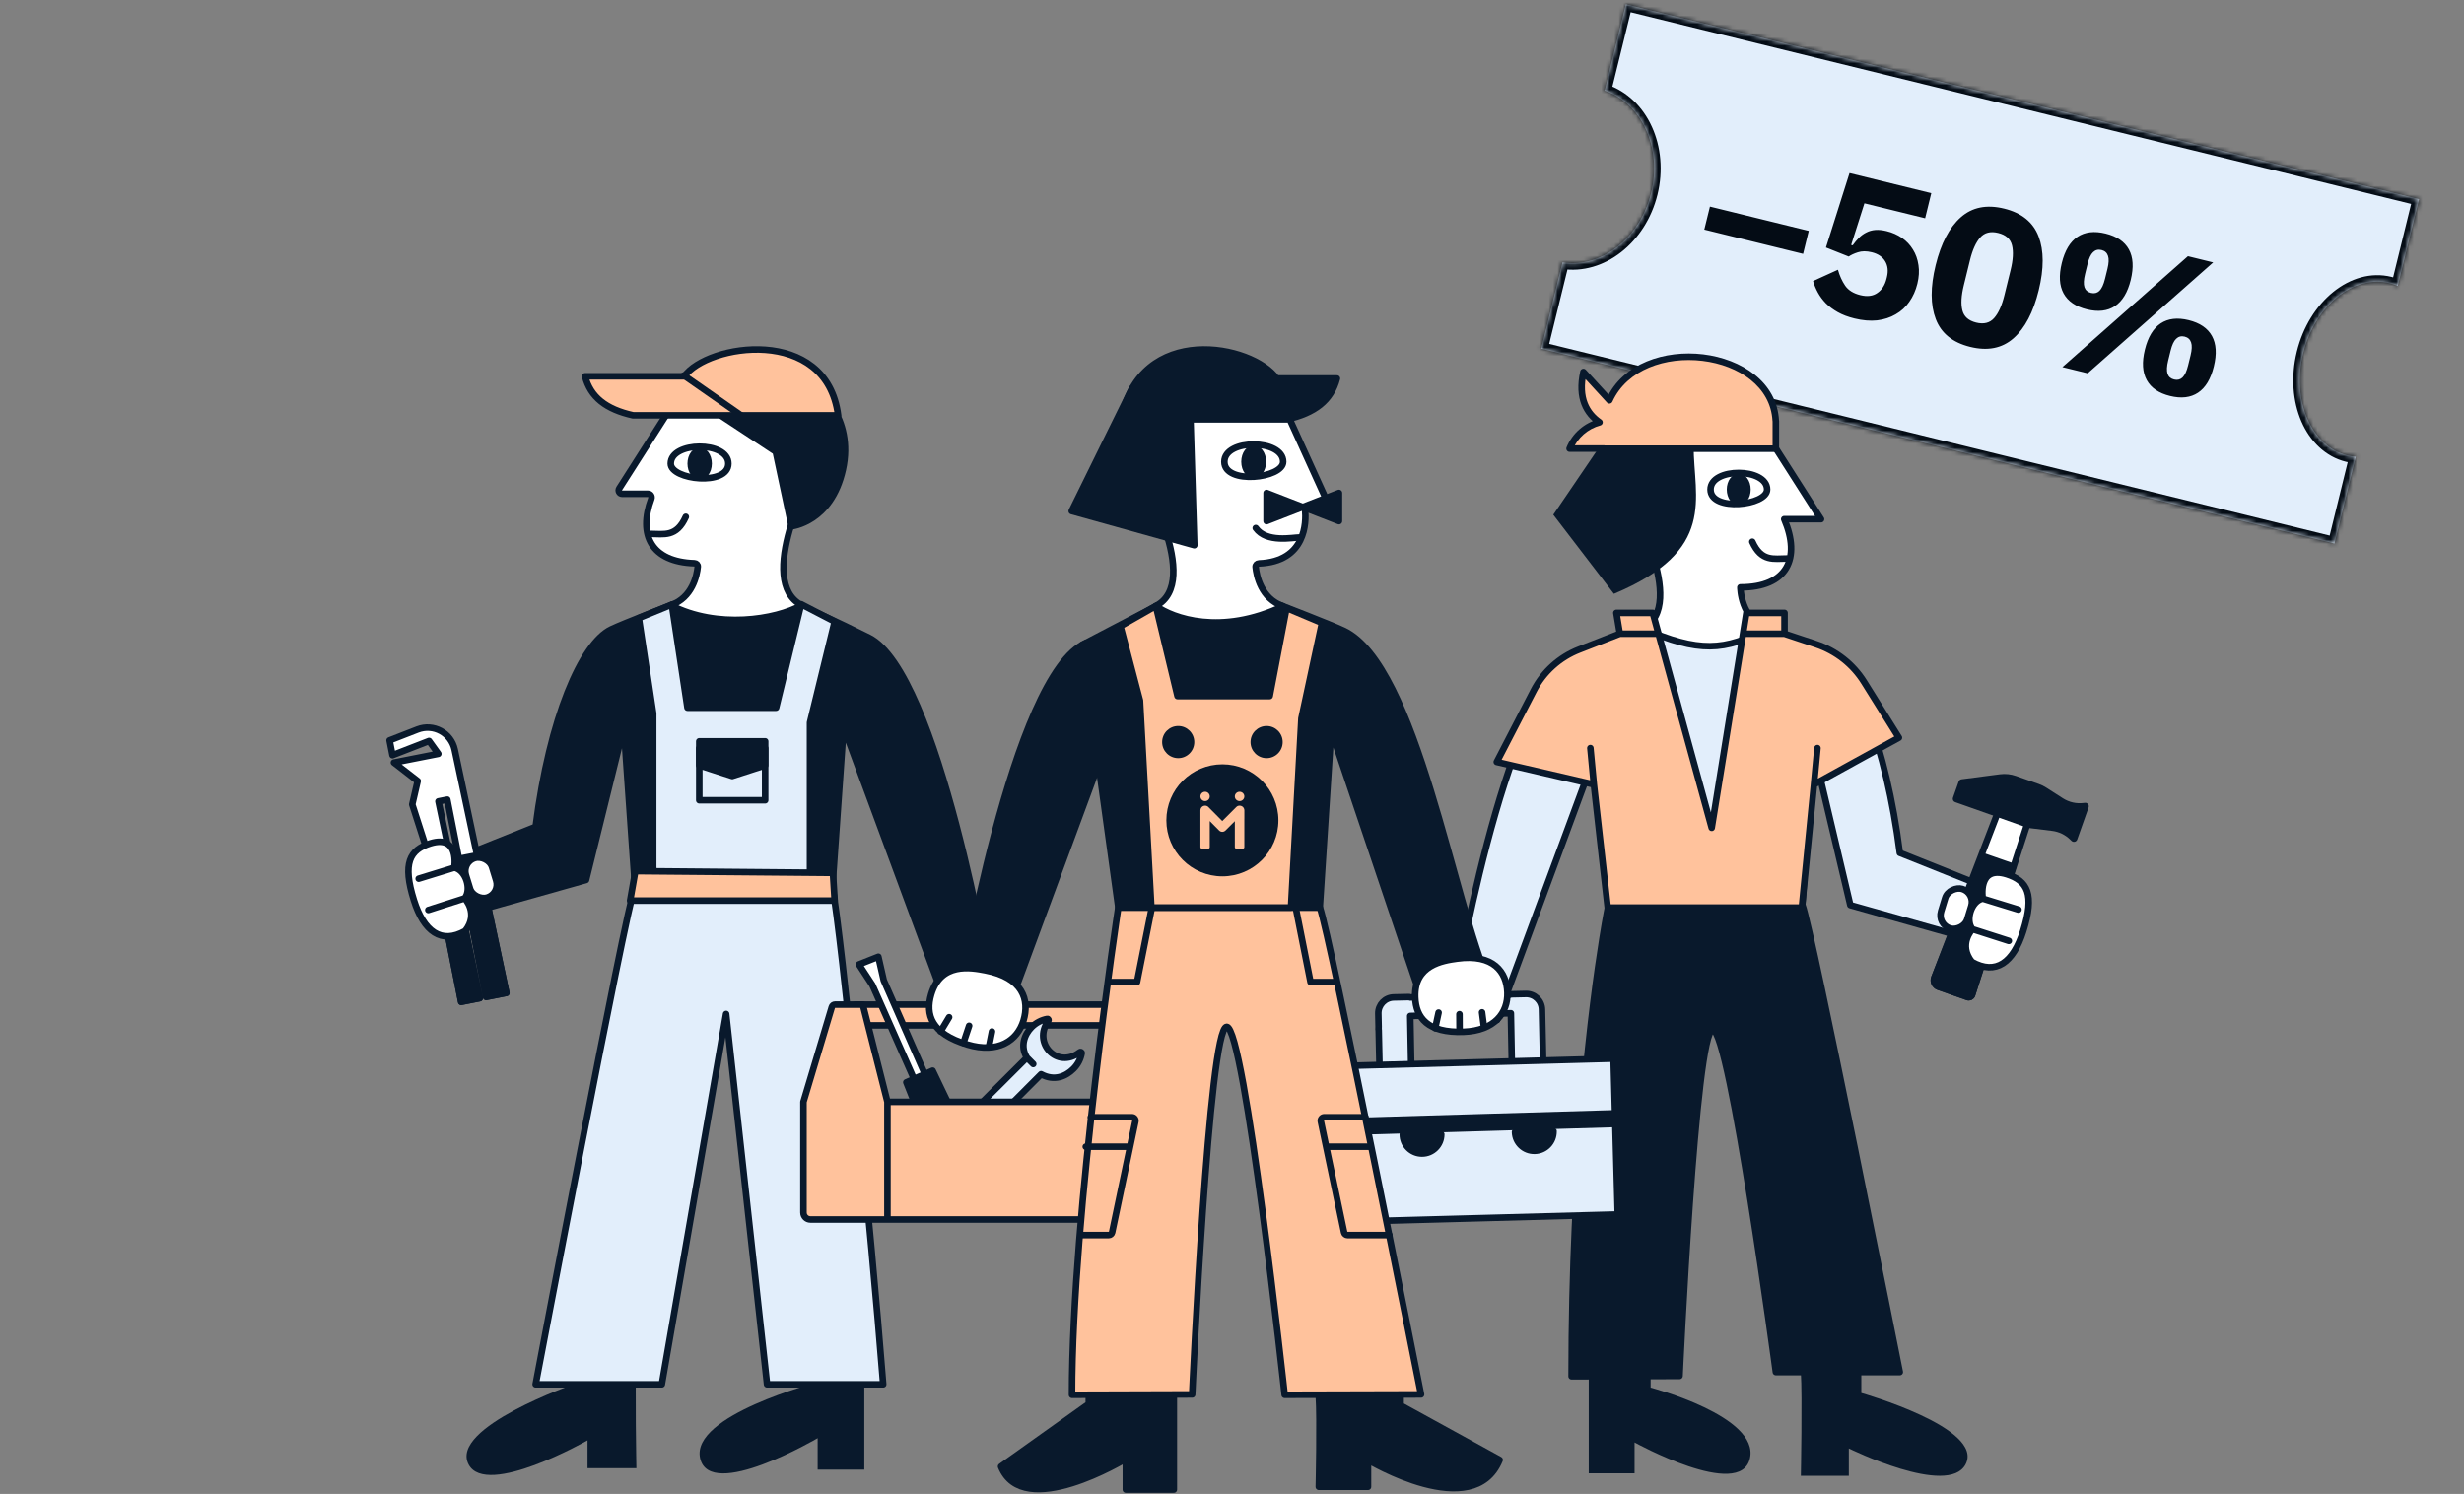 <svg width="564" height="342" viewBox="0 0 564 342" fill="none" xmlns="http://www.w3.org/2000/svg">
<rect x="0" y="0" width="564" height="342" fill="#808080" stroke="none"/>
<mask id="path-1-inside-1_25583_25574" fill="white">
<path fill-rule="evenodd" clip-rule="evenodd" d="M372.154 0.986L553.715 45.583L548.837 65.442C548.254 65.194 547.647 64.992 547.019 64.837C538.739 62.803 529.86 69.979 527.186 80.864C524.512 91.749 529.057 102.221 537.336 104.255C537.965 104.409 538.596 104.511 539.228 104.561L534.351 124.419L352.79 79.822L357.643 60.061C366.466 61.445 375.375 54.601 377.93 44.201C380.484 33.801 375.76 23.608 367.3 20.747L372.154 0.986Z"/>
</mask>
<path fill-rule="evenodd" clip-rule="evenodd" d="M372.154 0.986L553.715 45.583L548.837 65.442C548.254 65.194 547.647 64.992 547.019 64.837C538.739 62.803 529.86 69.979 527.186 80.864C524.512 91.749 529.057 102.221 537.336 104.255C537.965 104.409 538.596 104.511 539.228 104.561L534.351 124.419L352.79 79.822L357.643 60.061C366.466 61.445 375.375 54.601 377.93 44.201C380.484 33.801 375.76 23.608 367.3 20.747L372.154 0.986Z" fill="#E2EEFB"/>
<path d="M553.715 45.583L555.172 45.941L555.53 44.484L554.073 44.127L553.715 45.583ZM372.154 0.986L372.512 -0.471L371.055 -0.829L370.698 0.628L372.154 0.986ZM548.837 65.442L548.251 66.823L549.874 67.512L550.294 65.8L548.837 65.442ZM539.228 104.561L540.685 104.919L541.106 103.207L539.348 103.066L539.228 104.561ZM534.351 124.419L533.993 125.876L535.45 126.233L535.808 124.777L534.351 124.419ZM352.79 79.822L351.333 79.464L350.975 80.921L352.432 81.278L352.79 79.822ZM357.643 60.061L357.876 58.579L356.515 58.366L356.187 59.703L357.643 60.061ZM367.3 20.747L365.844 20.39L365.515 21.727L366.82 22.168L367.3 20.747ZM554.073 44.127L372.512 -0.471L371.796 2.443L553.358 47.04L554.073 44.127ZM550.294 65.8L555.172 45.941L552.259 45.225L547.381 65.085L550.294 65.8ZM546.661 66.294C547.21 66.429 547.741 66.606 548.251 66.823L549.424 64.062C548.767 63.783 548.083 63.554 547.376 63.38L546.661 66.294ZM528.643 81.222C529.909 76.069 532.632 71.849 535.943 69.173C539.253 66.498 543.074 65.413 546.661 66.294L547.376 63.38C542.684 62.228 537.925 63.714 534.057 66.839C530.191 69.964 527.137 74.774 525.729 80.506L528.643 81.222ZM537.694 102.798C534.107 101.917 531.224 99.186 529.53 95.281C527.835 91.376 527.377 86.374 528.643 81.222L525.729 80.506C524.322 86.238 524.799 91.915 526.778 96.476C528.757 101.037 532.286 104.559 536.979 105.712L537.694 102.798ZM539.348 103.066C538.796 103.022 538.244 102.933 537.694 102.798L536.979 105.712C537.686 105.885 538.397 105.999 539.109 106.057L539.348 103.066ZM535.808 124.777L540.685 104.919L537.772 104.203L532.894 124.061L535.808 124.777ZM352.432 81.278L533.993 125.876L534.709 122.962L353.147 78.365L352.432 81.278ZM356.187 59.703L351.333 79.464L354.246 80.179L359.1 60.419L356.187 59.703ZM376.473 43.843C374.055 53.689 365.739 59.813 357.876 58.579L357.411 61.543C367.193 63.078 376.696 55.513 379.386 44.559L376.473 43.843ZM366.82 22.168C374.36 24.718 378.891 33.998 376.473 43.843L379.386 44.559C382.077 33.605 377.161 22.499 367.781 19.326L366.82 22.168ZM370.698 0.628L365.844 20.39L368.757 21.105L373.611 1.344L370.698 0.628Z" fill="#040C15" mask="url(#path-1-inside-1_25583_25574)"/>
<path d="M390.106 52.559L391.398 47.299L414.015 52.855L412.723 58.114L390.106 52.559ZM440.653 49.963L426.759 46.55L423.722 56.076L424.073 56.162C424.544 55.503 425.027 54.925 425.521 54.426C426.052 53.906 426.616 53.502 427.213 53.215C427.818 52.899 428.499 52.71 429.258 52.648C430.017 52.587 430.878 52.675 431.842 52.911C433.157 53.234 434.331 53.755 435.363 54.473C436.395 55.191 437.23 56.078 437.87 57.134C438.516 58.16 438.937 59.348 439.132 60.697C439.335 62.017 439.249 63.437 438.876 64.957C438.496 66.505 437.877 67.887 437.021 69.102C436.202 70.295 435.162 71.248 433.902 71.961C432.672 72.682 431.258 73.14 429.661 73.336C428.07 73.503 426.34 73.357 424.47 72.898C422.98 72.532 421.704 72.048 420.644 71.447C419.583 70.845 418.679 70.174 417.931 69.433C417.191 68.662 416.586 67.847 416.115 66.988C415.644 66.129 415.272 65.247 414.999 64.344L420.702 61.748C421.08 63.111 421.632 64.331 422.359 65.408C423.093 66.456 424.249 67.174 425.827 67.561C427.405 67.949 428.7 67.787 429.711 67.074C430.752 66.37 431.455 65.272 431.822 63.782L431.908 63.431C432.252 62.028 432.116 60.818 431.499 59.798C430.881 58.779 429.857 58.094 428.425 57.742C427.227 57.448 426.172 57.452 425.261 57.755C424.387 58.036 423.688 58.36 423.164 58.727L417.955 56.658L423.348 39.624L442.064 44.221L440.653 49.963ZM450.971 79.407C446.968 78.424 444.343 76.307 443.096 73.058C441.849 69.808 441.84 65.685 443.067 60.688C444.294 55.691 446.213 52.042 448.824 49.739C451.434 47.437 454.741 46.778 458.744 47.761C462.748 48.744 465.373 50.861 466.619 54.111C467.866 57.36 467.876 61.483 466.648 66.48C465.421 71.477 463.502 75.127 460.892 77.429C458.281 79.731 454.974 80.391 450.971 79.407ZM452.338 73.841C454.092 74.271 455.462 73.926 456.45 72.806C457.438 71.685 458.219 69.956 458.793 67.618L460.214 61.832C460.789 59.495 460.898 57.6 460.541 56.15C460.185 54.699 459.13 53.758 457.377 53.328C455.624 52.897 454.253 53.242 453.265 54.362C452.277 55.483 451.496 57.212 450.922 59.55L449.501 65.336C448.927 67.673 448.818 69.568 449.174 71.019C449.53 72.469 450.585 73.41 452.338 73.841ZM472.078 84.034L500.808 58.651L506.594 60.072L477.864 85.455L472.078 84.034ZM477.694 70.82C475.123 70.189 473.345 68.977 472.359 67.186C471.374 65.395 471.233 63.067 471.937 60.204C472.64 57.34 473.843 55.343 475.546 54.212C477.249 53.081 479.386 52.831 481.958 53.463C484.529 54.094 486.308 55.306 487.293 57.097C488.278 58.888 488.419 61.216 487.716 64.079C487.012 66.943 485.809 68.941 484.106 70.071C482.403 71.202 480.266 71.452 477.694 70.82ZM478.62 67.051C479.38 67.237 480.022 67.085 480.545 66.594C481.076 66.074 481.503 65.156 481.826 63.841L482.385 61.562C482.708 60.247 482.752 59.251 482.515 58.573C482.286 57.866 481.792 57.419 481.032 57.232C480.272 57.046 479.627 57.213 479.097 57.733C478.573 58.224 478.15 59.127 477.827 60.442L477.267 62.721C476.944 64.036 476.897 65.047 477.126 65.754C477.363 66.432 477.861 66.864 478.62 67.051ZM496.714 90.643C494.143 90.012 492.364 88.8 491.379 87.009C490.394 85.218 490.253 82.89 490.956 80.027C491.659 77.163 492.863 75.166 494.566 74.035C496.269 72.904 498.406 72.654 500.978 73.286C503.549 73.918 505.327 75.129 506.313 76.92C507.298 78.712 507.439 81.039 506.735 83.903C506.032 86.766 504.829 88.763 503.126 89.894C501.423 91.025 499.285 91.275 496.714 90.643ZM497.64 86.874C498.4 87.06 499.041 86.908 499.565 86.417C500.095 85.897 500.522 84.979 500.845 83.664L501.405 81.385C501.728 80.07 501.771 79.074 501.535 78.396C501.306 77.689 500.811 77.242 500.052 77.055C499.292 76.869 498.647 77.036 498.116 77.556C497.593 78.047 497.169 78.95 496.846 80.265L496.287 82.544C495.964 83.859 495.917 84.87 496.146 85.577C496.382 86.255 496.88 86.687 497.64 86.874Z" fill="#040C15"/>
<path d="M145.667 336.106C145.667 336.106 145.312 317.213 145.667 312.019L131.568 312.019L131.568 316.801C131.568 316.801 102.747 326.763 107.271 335.259C111.353 342.923 134.481 329.725 134.481 329.725L134.481 336.106L145.667 336.106Z" fill="#09192C"/>
<path d="M197.835 336.425L197.835 312.899L187.157 312.899L187.157 316.439C187.157 316.439 157.989 323.985 160.259 333.852C162.528 343.718 187.156 329.227 187.156 329.227L187.156 336.425L197.835 336.425Z" fill="#09192C"/>
<path d="M145.308 203.023L190.536 203.023C192.636 214.5 199.381 281.551 202.158 316.9L175.576 316.9L166.206 232.122L151.49 316.9L122.609 316.9C122.609 316.9 143.101 208.792 145.308 203.023Z" fill="#E2EEFB" stroke="#09192C" stroke-width="1.5" stroke-linecap="round" stroke-linejoin="round"/>
<path fill-rule="evenodd" clip-rule="evenodd" d="M154.233 138.284C166.74 147.233 181.578 138.284 181.578 138.284C181.578 138.284 182.86 137.979 198.885 145.981C214.91 153.983 226.755 225.338 226.755 225.338L216.499 229.825L193.096 166.487L190.532 203.025L145.344 203.025L142.78 166.487L134.141 201.447L109.142 208.498L100.168 198.242L122.603 189.268C125.808 164.269 133.141 147.301 139.912 144.063C142.78 142.691 154.233 138.284 154.233 138.284Z" fill="#09192C" stroke="#09192C" stroke-width="1.5" stroke-linecap="round" stroke-linejoin="round"/>
<path d="M148.335 113.046L142.413 113.046C141.786 113.046 141.407 112.354 141.744 111.826L153.493 93.416C153.519 93.376 153.539 93.338 153.558 93.294C153.886 92.558 157.344 85.39 168.092 84.439C179.421 83.435 194.731 89.493 186.05 108.136C186.044 108.149 186.045 108.148 186.038 108.161C185.824 108.564 172.879 133.043 183.51 138.55C177.559 141.893 164.145 144.027 153.532 138.55C158.517 136.806 159.513 131.708 159.712 129.739C159.756 129.303 159.403 128.953 158.965 128.939C149.119 128.628 145.99 122.508 149.09 114.166C149.288 113.632 148.905 113.046 148.335 113.046Z" fill="white" stroke="#09192C" stroke-width="1.5" stroke-linecap="round" stroke-linejoin="round"/>
<path d="M153.531 106.132C153.531 101.022 166.719 100.92 166.719 106.132C166.719 111.344 153.531 109.86 153.531 106.132Z" fill="white" stroke="#09192C" stroke-width="1.5" stroke-linecap="round" stroke-linejoin="round"/>
<path d="M192.915 107.504C190.209 119.574 181.189 120.469 181.189 120.469L177.56 103.408L157.722 90.316L186.775 88.728C186.775 88.728 195.621 95.434 192.915 107.504Z" fill="#09192C" stroke="#09192C" stroke-width="1.5" stroke-linecap="round" stroke-linejoin="round"/>
<path d="M156.626 86.148C161.901 78.693 189.147 74.431 191.842 95.076H144.906C138.705 93.701 135.145 90.897 133.916 86.148H156.626Z" fill="#FFC29C" stroke="#09192C" stroke-width="1.5" stroke-linecap="round" stroke-linejoin="round"/>
<path d="M156.531 85.951L169.624 95.076" stroke="#09192C" stroke-width="1.5" stroke-linecap="round" stroke-linejoin="round"/>
<path d="M148.912 122.222C151.902 122.222 154.85 123.073 156.978 118.311" stroke="#09192C" stroke-width="1.5" stroke-linecap="round" stroke-linejoin="round"/>
<ellipse cx="160.148" cy="106.125" rx="2.791" ry="3.721" fill="#09192C"/>
<path fill-rule="evenodd" clip-rule="evenodd" d="M191.049 142.29L183.392 138.322L177.644 162.005L157.358 162.005L153.78 138.397L146.215 141.497L149.511 163.301L149.511 203.03L185.407 203.03L185.407 165.4L191.049 142.29Z" fill="#E2EEFB"/>
<path d="M183.392 138.322L182.663 138.145C182.717 137.922 182.871 137.735 183.081 137.64C183.291 137.544 183.532 137.55 183.737 137.656L183.392 138.322ZM191.049 142.29L191.394 141.624C191.701 141.783 191.859 142.132 191.777 142.468L191.049 142.29ZM177.644 162.005L178.373 162.182C178.292 162.519 177.991 162.755 177.644 162.755L177.644 162.005ZM157.358 162.005L157.358 162.755C156.987 162.755 156.672 162.484 156.616 162.118L157.358 162.005ZM153.78 138.397L153.496 137.703C153.709 137.616 153.95 137.631 154.15 137.745C154.351 137.858 154.488 138.057 154.522 138.285L153.78 138.397ZM146.215 141.497L145.473 141.609C145.421 141.267 145.61 140.934 145.93 140.803L146.215 141.497ZM149.511 163.301L150.252 163.189C150.258 163.226 150.261 163.263 150.261 163.301L149.511 163.301ZM149.511 203.03L149.511 203.78C149.312 203.78 149.121 203.701 148.98 203.56C148.84 203.42 148.761 203.229 148.761 203.03L149.511 203.03ZM185.407 203.03L186.157 203.03C186.157 203.444 185.821 203.78 185.407 203.78L185.407 203.03ZM185.407 165.4L184.657 165.4C184.657 165.34 184.664 165.281 184.679 165.222L185.407 165.4ZM183.737 137.656L191.394 141.624L190.704 142.956L183.047 138.988L183.737 137.656ZM176.916 161.829L182.663 138.145L184.121 138.499L178.373 162.182L176.916 161.829ZM157.358 161.255L177.644 161.255L177.644 162.755L157.358 162.755L157.358 161.255ZM156.616 162.118L153.039 138.51L154.522 138.285L158.099 161.893L156.616 162.118ZM154.065 139.091L146.499 142.191L145.93 140.803L153.496 137.703L154.065 139.091ZM146.956 141.385L150.252 163.189L148.769 163.413L145.473 141.609L146.956 141.385ZM148.761 203.03L148.761 163.301L150.261 163.301L150.261 203.03L148.761 203.03ZM185.407 203.78L149.511 203.78L149.511 202.28L185.407 202.28L185.407 203.78ZM186.157 165.4L186.157 203.03L184.657 203.03L184.657 165.4L186.157 165.4ZM191.777 142.468L186.136 165.578L184.679 165.222L190.32 142.112L191.777 142.468Z" fill="#09192C"/>
<path d="M160.064 183.193V171.29H175.141V183.193H160.064Z" stroke="#09192C" stroke-width="1.5" stroke-linecap="round" stroke-linejoin="round"/>
<path d="M160.064 169.703H175.141V175.199L167.603 177.638L160.064 175.199V169.703Z" fill="#09192C" stroke="#09192C" stroke-width="1.5" stroke-linecap="round" stroke-linejoin="round"/>
<path d="M200.174 276.789H191.396C191.02 276.789 190.696 276.525 190.619 276.158L186.511 256.554M195.485 249.81H186.075C185.571 249.81 185.195 250.273 185.298 250.766L186.511 256.554M186.511 256.554H196.652" stroke="#09192C" stroke-width="1.5" stroke-linecap="round" stroke-linejoin="round"/>
<rect x="195.809" y="229.972" width="66.654" height="4.761" fill="#FFC29C" stroke="#09192C" stroke-width="1.5" stroke-linecap="round" stroke-linejoin="round"/>
<path d="M145.423 199.422L190.652 199.819L191.049 206.167H144.232L145.423 199.422Z" fill="#FFC29C" stroke="#09192C" stroke-width="1.5" stroke-linecap="round" stroke-linejoin="round"/>
<path d="M270.42 231.832L274.511 250.082C274.845 251.57 273.713 252.983 272.188 252.983H250.166L258.498 229.972H268.098C269.212 229.972 270.177 230.744 270.42 231.832Z" fill="#E2EEFB" stroke="#09192C" stroke-width="1.5" stroke-linecap="round" stroke-linejoin="round"/>
<path d="M262.859 234.732H256.908" stroke="#09192C" stroke-width="1.5" stroke-linecap="round" stroke-linejoin="round"/>
<path d="M104.075 171.598L115.895 227.3L111.283 228.209L102.387 183.052L100.357 183.452L109.807 228.499L105.564 229.335L100.311 202.673L94.363 184.152L95.605 178.784L90.175 174.567L100.322 172.568L98.209 169.625L89.841 172.873L89.173 169.485L95.564 167C99.212 165.581 103.262 167.77 104.075 171.598Z" fill="white" stroke="#09192C" stroke-width="1.5" stroke-linecap="round" stroke-linejoin="round"/>
<path d="M105.564 229.334L100.311 202.671L104.228 201.899L109.807 228.498L105.564 229.334Z" fill="#09192C"/>
<path d="M115.896 227.298L111.283 228.207L105.059 196.613L109.21 195.795L115.896 227.298Z" fill="#09192C"/>
<path d="M105.564 229.334L100.311 202.671L104.228 201.899L109.807 228.498L105.564 229.334Z" stroke="#09192C" stroke-width="1.5" stroke-linecap="round" stroke-linejoin="round"/>
<path d="M115.896 227.298L111.283 228.207L105.059 196.613L109.21 195.795L115.896 227.298Z" stroke="#09192C" stroke-width="1.5" stroke-linecap="round" stroke-linejoin="round"/>
<path d="M196.604 220.783L201.053 219.019L202.289 224.433L211.744 245.989L216.968 257.011C217.104 257.298 217.001 257.641 216.73 257.805V257.805C216.13 258.169 215.348 257.964 215.003 257.353L209.33 247.283L199.673 225.471L196.604 220.783Z" fill="white" stroke="#09192C" stroke-width="1.5" stroke-linecap="round" stroke-linejoin="round"/>
<path d="M216.965 271.695C217.297 272.53 218.258 272.924 219.081 272.563L224.568 270.157C224.979 269.977 225.158 269.494 224.965 269.09L213.472 245.098L207.458 247.765L216.965 271.695Z" fill="#09192C" stroke="#09192C" stroke-width="1.5" stroke-linecap="round" stroke-linejoin="round"/>
<path d="M218.227 269.445C219.727 269.293 221.186 268.641 222.333 267.49C223.882 265.936 225.05 262.441 223.616 260.624L238.3 245.915C241.25 247.534 243.922 246.484 245.725 244.675C246.733 243.664 247.354 242.414 247.59 241.108C247.637 240.845 247.289 240.71 247.1 240.899C242.01 244.832 236.299 238.756 239.921 233.744C240.112 233.553 239.975 233.201 239.709 233.25C238.403 233.489 237.153 234.115 236.145 235.127C234.464 236.814 233.469 239.547 235.053 242.116L220.253 256.877C218.181 255.489 214.59 256.099 212.753 257.943C211.648 259.051 211.007 260.447 210.831 261.889C210.816 262.012 210.969 262.078 211.057 261.99C215.538 257.494 222.511 264.443 218.029 268.939C217.842 269.128 217.962 269.471 218.227 269.445Z" fill="#E2EEFB"/>
<path d="M221.965 258.816L223.616 260.624M236.504 243.577L235.053 242.116M235.053 242.116L220.253 256.877C218.181 255.489 214.59 256.099 212.753 257.943C211.648 259.051 211.007 260.447 210.831 261.889C210.816 262.012 210.969 262.078 211.057 261.99V261.99C215.538 257.494 222.511 264.443 218.029 268.939V268.939C217.842 269.128 217.962 269.471 218.227 269.445C219.727 269.293 221.186 268.641 222.333 267.49C223.882 265.936 225.05 262.441 223.616 260.624M235.053 242.116C233.468 239.547 234.464 236.814 236.145 235.127C237.153 234.115 238.403 233.489 239.709 233.25C239.975 233.201 240.112 233.553 239.921 233.744V233.744C236.299 238.756 242.01 244.832 247.1 240.899V240.899C247.289 240.71 247.637 240.845 247.59 241.108C247.354 242.414 246.733 243.664 245.725 244.675C243.922 246.484 241.25 247.534 238.3 245.915L223.616 260.624" stroke="#09192C" stroke-width="1.5" stroke-linecap="round" stroke-linejoin="round"/>
<path d="M183.906 277.582V252.24L190.399 230.538C190.499 230.202 190.809 229.972 191.159 229.972H197.495L203.132 252.24H240.278H257.702V277.582C257.702 278.458 256.991 279.169 256.115 279.169H203.132H185.493C184.617 279.169 183.906 278.458 183.906 277.582Z" fill="#FFC29C"/>
<path d="M203.132 252.24L197.495 229.972H191.159C190.809 229.972 190.499 230.202 190.399 230.538L183.906 252.24V277.582C183.906 278.458 184.617 279.169 185.493 279.169H203.132M203.132 252.24V279.169M203.132 252.24H240.278H257.702V277.582C257.702 278.458 256.991 279.169 256.115 279.169H203.132" stroke="#09192C" stroke-width="1.5" stroke-linecap="round" stroke-linejoin="round"/>
<path d="M412.56 207.196H368.157C368.157 207.196 367.612 209.845 366.799 214.885C364.417 229.647 359.738 265.803 359.738 315.065L384.439 314.982C384.439 314.982 388.118 235.764 392.044 235.764C395.969 235.764 406.491 314.097 406.491 314.097H434.846C434.846 314.097 414.727 212.86 412.56 207.196Z" fill="#09192C" stroke="#09192C" stroke-width="1.5" stroke-linecap="round" stroke-linejoin="round"/>
<path fill-rule="evenodd" clip-rule="evenodd" d="M403.807 143.627C391.528 152.413 376.961 143.627 376.961 143.627C376.961 143.627 375.702 143.328 359.969 151.184C344.236 159.041 332.607 229.095 332.607 229.095L342.676 233.5L365.653 171.317L368.17 207.189H412.534L415.052 171.317L423.533 207.197L448.076 214.12L456.887 204.051L434.86 195.24C431.714 170.697 424.515 152.481 417.867 149.301C415.052 147.955 403.807 143.627 403.807 143.627Z" fill="#E2EEFB" stroke="#09192C" stroke-width="1.5" stroke-linecap="round" stroke-linejoin="round"/>
<path d="M412.207 337.842C412.207 337.842 412.556 319.294 412.207 314.195H426.05V318.89C426.05 318.89 454.346 326.9 449.904 335.241C445.896 342.766 423.19 331.578 423.19 331.578V337.842H412.207Z" fill="#09192C"/>
<path d="M363.659 337.273V314.176H377.824V317.651C377.824 317.651 402.779 324.175 400.551 333.862C398.322 343.548 374.144 330.207 374.144 330.207V337.273H363.659Z" fill="#09192C"/>
<path d="M408.406 118.852H416.822L404.485 99.52C404.485 99.52 401.315 91.751 390.189 90.766C379.063 89.781 364.026 95.732 372.568 114.051C372.568 114.051 386.6 138.44 376.076 143.891C388.752 149.41 394.785 149.152 404.485 143.891C398.368 141.751 398.368 134.467 398.368 134.467C409.093 134.467 412.242 127.82 408.406 118.852Z" fill="white" stroke="#09192C" stroke-width="1.5" stroke-linecap="round" stroke-linejoin="round"/>
<path d="M404.484 112.064C404.484 107.047 391.537 106.947 391.537 112.064C391.537 117.181 404.484 115.724 404.484 112.064Z" fill="white" stroke="#09192C" stroke-width="1.5" stroke-linecap="round" stroke-linejoin="round"/>
<path d="M409.021 127.854C406.086 127.854 403.192 128.69 401.103 124.015" stroke="#09192C" stroke-width="1.5" stroke-linecap="round" stroke-linejoin="round"/>
<ellipse cx="2.74" cy="3.653" rx="2.74" ry="3.653" transform="matrix(-1 0 0 1 400.729 108.405)" fill="#09192C"/>
<path d="M369.415 135.942C393.167 126.006 387.666 114.058 387.666 102.101H366.241L355.543 117.834L369.415 135.942Z" fill="#09192C"/>
<path fill-rule="evenodd" clip-rule="evenodd" d="M322.58 228.255C322.604 228.254 322.624 228.273 322.625 228.297C322.625 228.321 322.645 228.34 322.669 228.34L345.613 227.719C345.639 227.719 345.659 227.697 345.658 227.671C345.658 227.646 345.678 227.624 345.704 227.624L349.262 227.544C351.254 227.5 352.904 229.078 352.948 231.069L353.544 257.817C353.588 259.808 350.019 261.503 350.019 261.503C350.019 261.503 347.604 259.553 346.333 257.978C346.238 253.704 345.834 231.952 345.834 231.952L322.802 232.574C322.802 232.574 323.204 254.319 323.3 258.607C323.344 260.598 321.766 262.248 319.775 262.293C317.784 262.337 316.134 260.759 316.09 258.768L315.577 235.762C315.577 235.753 315.57 235.747 315.561 235.747C315.552 235.747 315.545 235.74 315.545 235.732C315.539 235.497 315.545 235.264 315.561 235.034L315.494 232.02C315.449 230.029 317.027 228.379 319.019 228.334L322.58 228.255Z" fill="#E2EEFB" stroke="#09192C" stroke-width="1.5" stroke-linecap="round" stroke-linejoin="round"/>
<rect x="306.795" y="244.043" width="62.574" height="35.675" transform="rotate(-1.549 306.795 244.043)" fill="#E2EEFB" stroke="#09192C" stroke-width="1.5" stroke-linecap="round" stroke-linejoin="round"/>
<path d="M369.641 258.051L314.472 259.674C312.302 259.738 310.492 258.031 310.428 255.862V255.862L339.976 254.992L369.525 254.123L369.641 258.051Z" fill="#09192C"/>
<path d="M329.895 259.679C329.891 262.11 327.917 264.078 325.486 264.074C323.056 264.07 321.088 262.096 321.092 259.666L329.895 259.679Z" fill="#09192C" stroke="#09192C" stroke-width="1.5" stroke-linecap="round" stroke-linejoin="round"/>
<path d="M355.59 258.944C355.645 261.374 353.719 263.389 351.288 263.443C348.858 263.498 346.844 261.572 346.789 259.142L355.59 258.944Z" fill="#09192C" stroke="#09192C" stroke-width="1.5" stroke-linecap="round" stroke-linejoin="round"/>
<path d="M302.109 207.754H255.967C255.967 207.754 245.379 277.295 245.379 319.301L272.886 319.215C272.886 319.215 276.71 235.054 280.789 235.054C284.868 235.054 294.055 319.301 294.055 319.301L325.267 319.215C325.267 319.215 304.361 213.64 302.109 207.754Z" fill="#FFC29C" stroke="#09192C" stroke-width="1.5" stroke-linecap="round" stroke-linejoin="round"/>
<path d="M255.98 207.754H302.082L304.698 167.286L324.221 225.211H341.023C332.657 206.81 324.367 152.416 307.623 144.408C304.698 143.009 293.013 138.512 293.013 138.512C280.253 147.642 265.115 138.512 265.115 138.512L247.664 147.643L255.98 207.754Z" fill="#09192C" stroke="#09192C" stroke-width="1.5" stroke-linecap="round" stroke-linejoin="round"/>
<path d="M301.874 340.359C301.874 340.359 302.231 324.664 301.874 319.653H320.59V321.733L343.258 334.202C337.28 348.747 313.127 334.202 313.127 334.202V340.359H301.874Z" fill="#09192C" stroke="#09192C" stroke-width="1.5" stroke-linecap="round" stroke-linejoin="round"/>
<path d="M268.683 341V319.653H249.22V321.41L229.139 335.719C234.197 348.288 257.706 333.945 257.706 333.945V341H268.683Z" fill="#09192C" stroke="#09192C" stroke-width="1.5" stroke-linecap="round" stroke-linejoin="round"/>
<path d="M299.352 115.888L302.812 114.944C303.283 114.816 303.528 114.296 303.326 113.851L293.72 92.693C293.716 92.684 293.714 92.68 293.71 92.67C293.585 92.373 290.199 84.586 278.858 83.582C267.304 82.559 251.69 88.735 260.53 107.742C260.541 107.766 260.543 107.772 260.556 107.795C260.974 108.505 275.35 133.135 264.571 138.718C268.472 141.536 279.459 145.551 293.714 138.788C288.615 137.004 287.606 131.78 287.406 129.783C287.363 129.347 287.723 128.996 288.161 128.979C299.012 128.552 298.98 119.436 298.74 116.792C298.703 116.383 298.956 115.996 299.352 115.888Z" fill="white" stroke="#09192C" stroke-width="1.5" stroke-linecap="round" stroke-linejoin="round"/>
<path d="M293.713 105.714C293.713 100.501 280.258 100.397 280.258 105.714C280.258 111.031 293.713 109.517 293.713 105.714Z" fill="white" stroke="#09192C" stroke-width="1.5" stroke-linecap="round" stroke-linejoin="round"/>
<path d="M297.504 123.034C295.891 123.034 289.913 124.35 287.436 120.884" stroke="#09192C" stroke-width="1.5" stroke-linecap="round" stroke-linejoin="round"/>
<ellipse cx="2.847" cy="3.796" rx="2.847" ry="3.796" transform="matrix(-1 0 0 1 289.812 101.911)" fill="#09192C"/>
<path d="M292.215 86.647C286.697 78.832 260.947 73.774 256.624 96.008H294.514C301 94.566 304.724 91.626 306.01 86.647H292.215Z" fill="#09192C" stroke="#09192C" stroke-width="1.5" stroke-linecap="round" stroke-linejoin="round"/>
<path d="M273.362 124.811L272.442 94.463L259.107 88.945L245.312 116.994L273.362 124.811Z" fill="#09192C" stroke="#09192C" stroke-width="1.5" stroke-linecap="round" stroke-linejoin="round"/>
<path fill-rule="evenodd" clip-rule="evenodd" d="M256.463 143.352L264.571 138.721L269.53 159.348H290.633L294.488 139.187L302.587 142.591L297.89 164.469L295.508 207.751H263.541L260.933 160.375L256.463 143.352Z" fill="#FFC29C"/>
<path d="M264.571 138.721L265.301 138.545C265.246 138.316 265.086 138.126 264.869 138.032C264.652 137.939 264.404 137.952 264.199 138.069L264.571 138.721ZM256.463 143.352L256.091 142.701C255.796 142.869 255.651 143.214 255.737 143.542L256.463 143.352ZM269.53 159.348L268.801 159.523C268.882 159.86 269.183 160.098 269.53 160.098V159.348ZM290.633 159.348V160.098C290.993 160.098 291.302 159.842 291.37 159.489L290.633 159.348ZM294.488 139.187L294.778 138.495C294.57 138.408 294.333 138.419 294.134 138.526C293.934 138.633 293.794 138.824 293.751 139.046L294.488 139.187ZM302.587 142.591L303.321 142.749C303.396 142.396 303.21 142.04 302.878 141.9L302.587 142.591ZM297.89 164.469L297.156 164.311C297.148 164.35 297.143 164.388 297.141 164.428L297.89 164.469ZM295.508 207.751V208.501C295.906 208.501 296.235 208.19 296.256 207.792L295.508 207.751ZM263.541 207.751L262.792 207.792C262.814 208.19 263.143 208.501 263.541 208.501V207.751ZM260.933 160.375L261.682 160.334C261.68 160.283 261.672 160.233 261.659 160.185L260.933 160.375ZM264.199 138.069L256.091 142.701L256.835 144.003L264.943 139.372L264.199 138.069ZM270.259 159.172L265.301 138.545L263.842 138.896L268.801 159.523L270.259 159.172ZM290.633 158.598H269.53V160.098H290.633V158.598ZM291.37 159.489L295.224 139.328L293.751 139.046L289.896 159.207L291.37 159.489ZM294.197 139.878L302.297 143.283L302.878 141.9L294.778 138.495L294.197 139.878ZM301.854 142.434L297.156 164.311L298.623 164.626L303.321 142.749L301.854 142.434ZM296.256 207.792L298.639 164.51L297.141 164.428L294.759 207.71L296.256 207.792ZM263.541 208.501H295.508V207.001H263.541V208.501ZM260.185 160.416L262.792 207.792L264.29 207.71L261.682 160.334L260.185 160.416ZM255.737 143.542L260.208 160.566L261.659 160.185L257.188 143.161L255.737 143.542Z" fill="#09192C"/>
<path fill-rule="evenodd" clip-rule="evenodd" d="M292.621 187.789C292.621 194.871 286.879 200.612 279.798 200.612C272.716 200.612 266.975 194.871 266.975 187.789C266.975 180.707 272.716 174.966 279.798 174.966C286.879 174.966 292.621 180.707 292.621 187.789ZM276.907 187.956V193.934C276.907 194.127 276.754 194.283 276.563 194.283H275.115C274.924 194.283 274.77 194.127 274.77 193.934V187.334L274.77 186.279V185.516C274.77 184.944 275.207 184.476 275.764 184.436H275.766L275.853 184.432H275.865C276.033 184.432 276.204 184.474 276.355 184.562C276.386 184.58 276.414 184.598 276.442 184.617L276.442 184.617L276.442 184.617L276.442 184.617C276.473 184.637 276.499 184.657 276.525 184.68C276.545 184.696 276.565 184.714 276.583 184.733L279.776 187.95L282.992 184.733C283.193 184.531 283.456 184.432 283.719 184.432H283.747C283.771 184.432 283.794 184.432 283.816 184.436C284.089 184.452 284.333 184.57 284.512 184.749C284.71 184.947 284.83 185.218 284.83 185.517L284.83 187.427C284.83 187.395 284.828 187.363 284.824 187.333V193.934C284.824 194.127 284.666 194.283 284.471 194.283H282.995C282.802 194.283 282.645 194.127 282.645 193.934V187.988L280.498 190.131L280.493 190.126C280.096 190.524 279.454 190.523 279.057 190.124L276.907 187.956ZM275.838 183.389C276.428 183.389 276.907 182.91 276.907 182.32C276.907 181.73 276.428 181.252 275.838 181.252C275.248 181.252 274.77 181.73 274.77 182.32C274.77 182.91 275.248 183.389 275.838 183.389ZM284.824 182.32C284.824 182.91 284.336 183.389 283.734 183.389C283.132 183.389 282.645 182.91 282.645 182.32C282.645 181.73 283.132 181.252 283.734 181.252C284.336 181.252 284.824 181.73 284.824 182.32Z" fill="#09192C"/>
<circle cx="269.688" cy="169.879" r="3.679" fill="#09192C"/>
<circle cx="289.923" cy="169.879" r="3.679" fill="#09192C"/>
<path d="M458.79 182.061L465.411 184.401L455.671 214.526L451.397 227.745C451.26 228.169 450.799 228.397 450.378 228.249L443.713 225.894C442.871 225.597 442.44 224.663 442.76 223.829L447.433 211.654L458.79 182.061Z" fill="white" stroke="#09192C" stroke-width="1.5" stroke-linecap="round" stroke-linejoin="round"/>
<path d="M442.785 223.819C442.455 224.655 442.885 225.598 443.733 225.897L450.38 228.246C450.802 228.395 451.264 228.165 451.4 227.739L460.757 198.398L453.769 195.962L442.785 223.819Z" fill="#09192C" stroke="#09192C" stroke-width="1.5" stroke-linecap="round" stroke-linejoin="round"/>
<path d="M448.331 178.917C448.43 178.635 448.68 178.433 448.976 178.395L457.783 177.246C459.018 177.085 460.273 177.217 461.448 177.631L466.697 179.482C467.271 179.685 467.82 179.953 468.333 180.281L472.192 182.748C473.586 183.64 475.246 184.019 476.889 183.822L477.225 183.782C477.809 183.712 478.264 184.28 478.068 184.835L475.465 192.188C475.272 192.732 474.581 192.895 474.166 192.494L473.815 192.156C472.701 191.082 471.269 190.399 469.734 190.21L464.163 189.522L456.72 186.877L447.511 183.62C447.098 183.474 446.881 183.021 447.027 182.608L448.331 178.917Z" fill="#09192C"/>
<path d="M451.364 220.202C448.152 216.167 451.493 212.718 451.493 212.718C449.825 210.738 451.22 206.213 453.853 205.708C453.853 205.708 452.565 198.047 459.32 200.127L459.318 200.125C464.082 201.623 465.77 204.679 463.105 213.158C460.85 220.332 456.853 223.308 451.364 220.202Z" fill="white"/>
<path d="M451.493 212.718C451.493 212.718 448.152 216.168 451.364 220.202C456.853 223.308 460.85 220.332 463.105 213.158C465.77 204.679 464.082 201.623 459.318 200.125L459.32 200.127C452.565 198.047 453.853 205.708 453.853 205.708M451.493 212.718L459.807 215.387M451.493 212.718C449.825 210.738 451.22 206.213 453.853 205.708M453.853 205.708L462.014 208.223" stroke="#09192C" stroke-width="1.5" stroke-linecap="round" stroke-linejoin="round"/>
<path d="M106.486 213.126C109.698 209.091 106.357 205.642 106.357 205.642C108.024 203.662 106.63 199.137 103.997 198.632C103.997 198.632 105.285 190.971 98.53 193.051L98.531 193.049C93.768 194.546 92.08 197.603 94.745 206.082C97 213.256 100.997 216.232 106.486 213.126Z" fill="white"/>
<path d="M106.357 205.642C106.357 205.642 109.698 209.091 106.486 213.126C100.997 216.232 97 213.256 94.745 206.082C92.08 197.603 93.768 194.546 98.531 193.049L98.53 193.051C105.285 190.971 103.997 198.632 103.997 198.632M106.357 205.642L98.043 208.311M106.357 205.642C108.024 203.662 106.63 199.137 103.997 198.632M103.997 198.632L95.835 201.147" stroke="#09192C" stroke-width="1.5" stroke-linecap="round" stroke-linejoin="round"/>
<rect x="443.393" y="211.637" width="9.471" height="6.255" rx="3.127" transform="rotate(-72.984 443.393 211.637)" fill="white" stroke="#09192C" stroke-width="1.5" stroke-linecap="round" stroke-linejoin="round"/>
<rect width="9.471" height="6.255" rx="3.127" transform="matrix(-0.293 -0.956 -0.956 0.293 114.486 204.56)" fill="white" stroke="#09192C" stroke-width="1.5" stroke-linecap="round" stroke-linejoin="round"/>
<path d="M298.197 116.072L289.92 112.853V119.291L298.197 116.072Z" fill="#09192C" stroke="#09192C" stroke-width="1.5" stroke-linecap="round" stroke-linejoin="round"/>
<path d="M298.198 116.072L306.475 119.291L306.475 112.853L298.198 116.072Z" fill="#09192C" stroke="#09192C" stroke-width="1.5" stroke-linecap="round" stroke-linejoin="round"/>
<path d="M345.034 227.19C344.863 222.522 341.891 218.293 333.522 219.449C330.279 219.897 323.661 220.873 323.933 228.287C324.103 232.954 326.732 236.506 335.04 236.203C342.069 235.946 345.204 231.857 345.034 227.19Z" fill="white" stroke="#09192C" stroke-width="1.5" stroke-linecap="round" stroke-linejoin="round"/>
<path d="M329.288 231.8L328.512 235.387M334.066 232.17L334.089 236.15M339.238 231.742L339.654 234.924" stroke="#09192C" stroke-width="1.5" stroke-linecap="round" stroke-linejoin="round"/>
<path d="M229.948 233.184L253.824 168.566L248.609 147.175C231.698 154.221 219.484 228.607 219.484 228.607L229.948 233.184Z" fill="#09192C" stroke="#09192C" stroke-width="1.5" stroke-linecap="round" stroke-linejoin="round"/>
<path d="M234.284 233.589C235.677 228.94 234.166 223.784 225.545 222.125C222.204 221.481 215.367 220.229 213.155 227.614C211.763 232.264 213.162 236.638 221.437 239.117C228.439 241.214 232.892 238.238 234.284 233.589Z" fill="white" stroke="#09192C" stroke-width="1.5" stroke-linecap="round" stroke-linejoin="round"/>
<path d="M217.251 232.862L215.289 236.132M221.829 234.824L220.521 238.748M227.061 236.132L226.407 239.402" stroke="#09192C" stroke-width="1.5" stroke-linecap="round" stroke-linejoin="round"/>
<path fill-rule="evenodd" clip-rule="evenodd" d="M367.206 102.724L367.201 102.696H359.271C360.503 99.682 363.065 97.486 366.115 96.673C363.221 94.658 361.107 91.176 362.444 85.158L368.386 91.641C375.484 76.049 405.611 79.594 406.466 96.329H406.485V102.696H406.484V102.724H367.206Z" fill="#FFC29C"/>
<path d="M367.201 102.696L367.942 102.58C367.886 102.215 367.571 101.946 367.201 101.946V102.696ZM367.206 102.724L366.465 102.84C366.522 103.205 366.836 103.474 367.206 103.474V102.724ZM359.271 102.696L358.577 102.412C358.483 102.643 358.51 102.907 358.649 103.114C358.788 103.321 359.022 103.446 359.271 103.446V102.696ZM366.115 96.673L366.308 97.398C366.591 97.323 366.803 97.091 366.854 96.803C366.905 96.516 366.784 96.225 366.544 96.058L366.115 96.673ZM362.444 85.158L362.996 84.651C362.808 84.445 362.52 84.361 362.25 84.433C361.979 84.506 361.772 84.722 361.711 84.995L362.444 85.158ZM368.386 91.641L367.833 92.147C368.003 92.333 368.255 92.421 368.504 92.381C368.752 92.342 368.965 92.18 369.069 91.951L368.386 91.641ZM406.466 96.329L405.717 96.367C405.737 96.766 406.067 97.079 406.466 97.079V96.329ZM406.485 96.329H407.235C407.235 95.915 406.899 95.579 406.485 95.579V96.329ZM406.485 102.696V103.446C406.899 103.446 407.235 103.11 407.235 102.696H406.485ZM406.484 102.696V101.946C406.07 101.946 405.734 102.282 405.734 102.696H406.484ZM406.484 102.724V103.474C406.899 103.474 407.234 103.138 407.234 102.724H406.484ZM366.46 102.811L366.465 102.84L367.947 102.609L367.942 102.58L366.46 102.811ZM359.271 103.446H367.201V101.946H359.271V103.446ZM365.922 95.949C362.649 96.82 359.899 99.177 358.577 102.412L359.966 102.98C361.107 100.187 363.482 98.151 366.308 97.398L365.922 95.949ZM361.711 84.995C361.018 88.118 361.206 90.647 361.993 92.687C362.78 94.727 364.141 96.213 365.687 97.289L366.544 96.058C365.195 95.119 364.052 93.856 363.393 92.147C362.733 90.436 362.533 88.216 363.176 85.32L361.711 84.995ZM368.939 91.134L362.996 84.651L361.891 85.665L367.833 92.147L368.939 91.134ZM407.215 96.291C406.76 87.386 398.54 82.166 389.857 81.118C381.162 80.068 371.443 83.116 367.704 91.33L369.069 91.951C372.427 84.574 381.321 81.599 389.677 82.607C398.046 83.617 405.317 88.537 405.717 96.367L407.215 96.291ZM406.485 95.579H406.466V97.079H406.485V95.579ZM407.235 102.696V96.329H405.735V102.696H407.235ZM406.484 103.446H406.485V101.946H406.484V103.446ZM407.234 102.724V102.696H405.734V102.724H407.234ZM367.206 103.474H406.484V101.974H367.206V103.474Z" fill="#09192C"/>
<path d="M369.983 140.306H378.315L379.62 145.067L391.804 189.503L398.972 145.067L399.739 140.306H408.468V145.067L415.712 147.482C420.262 148.999 424.141 152.053 426.683 156.12L434.654 168.872L415.213 179.584L412.435 207.754H367.999L364.825 179.584L342.607 174.427L351.072 158.061C353.288 153.778 356.988 150.448 361.481 148.695L370.777 145.067L369.983 140.306Z" fill="#FFC29C"/>
<path d="M370.777 145.067L369.983 140.306H378.315L379.62 145.067M370.777 145.067L361.481 148.695C356.988 150.448 353.288 153.778 351.072 158.061L342.607 174.427L364.825 179.584M370.777 145.067H379.62M364.825 179.584L367.999 207.754H412.435L415.213 179.584M364.825 179.584L364.032 171.253M415.213 179.584L434.654 168.872L426.683 156.12C424.141 152.053 420.262 148.999 415.712 147.482L408.468 145.067M415.213 179.584L416.006 171.253M408.468 145.067V140.306H399.739L398.972 145.067M408.468 145.067H398.972M398.972 145.067L391.804 189.503L379.62 145.067" stroke="#09192C" stroke-width="1.5" stroke-linecap="round" stroke-linejoin="round"/>
<path d="M254.529 224.814H260.265L263.654 207.754" stroke="#09192C" stroke-width="1.5" stroke-linecap="round" stroke-linejoin="round"/>
<path d="M305.709 224.814H299.973L296.584 207.754" stroke="#09192C" stroke-width="1.5" stroke-linecap="round" stroke-linejoin="round"/>
<path d="M247.388 282.74H253.786C254.161 282.74 254.485 282.477 254.562 282.109L258.671 262.505M249.696 255.761H259.107C259.611 255.761 259.987 256.224 259.884 256.717L258.671 262.505M258.671 262.505H248.53" stroke="#09192C" stroke-width="1.5" stroke-linecap="round" stroke-linejoin="round"/>
<path d="M318.009 282.74H308.437C308.061 282.74 307.737 282.477 307.66 282.109L303.552 262.505M312.526 255.761H303.116C302.612 255.761 302.236 256.224 302.339 256.717L303.552 262.505M303.552 262.505H313.693" stroke="#09192C" stroke-width="1.5" stroke-linecap="round" stroke-linejoin="round"/>
</svg>
